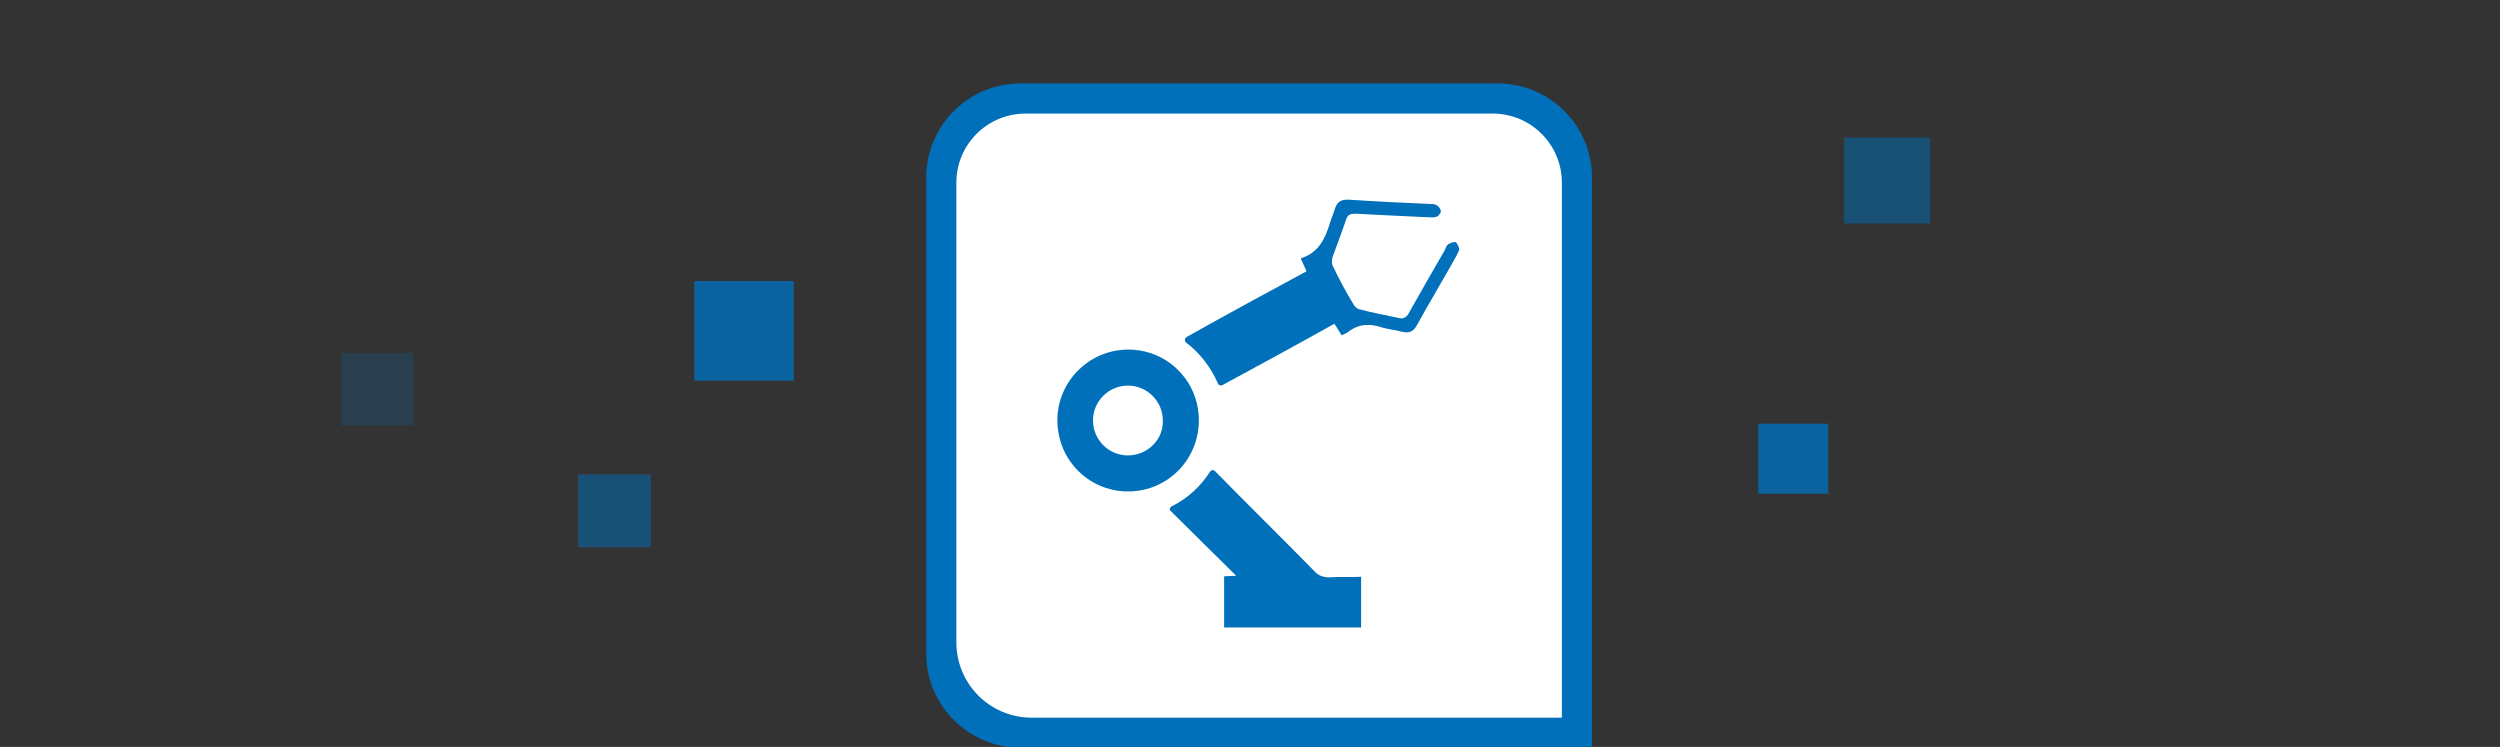 <?xml version="1.0" encoding="UTF-8"?>
<!-- Generator: Adobe Illustrator 25.4.1, SVG Export Plug-In . SVG Version: 6.00 Build 0)  -->
<svg xmlns="http://www.w3.org/2000/svg" xmlns:xlink="http://www.w3.org/1999/xlink" version="1.1" id="Ebene_1" x="0px" y="0px" viewBox="0 0 1410.8 421.5" style="enable-background:new 0 0 1410.8 421.5;" xml:space="preserve">
<rect x="0" y="0" width="1410.8" height="421.5" fill="#333333" stroke="none"/>
<style type="text/css">
	.st0{fill:#FFFFFF;}
	.st1{display:none;fill:#FFFFFF;}
	.st2{opacity:0.8;fill:#0070BA;enable-background:new    ;}
	.st3{opacity:0.5;fill:#0070BA;enable-background:new    ;}
	.st4{opacity:0.2;fill:#0070BA;enable-background:new    ;}
	.st5{fill:#0070BA;}
</style>
<path class="st0" d="M578.8,56.7h265.5c25,0,45.4,20.3,45.4,45.4v310.8H578.8c-25,0-45.4-20.3-45.4-45.4V102  C533.4,77,553.7,56.7,578.8,56.7z"></path>
<polygon class="st1" points="809.8,53 722.6,53 722.6,-34.2 "></polygon>
<rect x="391.8" y="158.6" class="st2" width="56.2" height="56.2"></rect>
<rect x="326.2" y="267.7" class="st3" width="41.1" height="41.1"></rect>
<rect x="192.3" y="199.1" class="st4" width="41.1" height="41.1"></rect>
<rect x="1040.7" y="77.6" class="st3" width="48.5" height="48.5"></rect>
<rect x="992.2" y="239.1" class="st2" width="39.5" height="39.5"></rect>
<g>
	<path class="st5" d="M845.3,47.1H575.8c-29.3,0-53.1,23.8-53.1,53.1v268.6c0,29.3,23.8,53.1,53.1,53.1h322.6V100.2   C898.4,70.9,874.6,47.1,845.3,47.1z M881.3,405H582.2c-23.5,0-42.5-19-42.5-42.5V103.1c0-21.5,17.4-39,39-39h263.7   c21.5,0,39,17.4,39,39V405H881.3z"></path>
</g>
<g>
	<path class="st5" d="M676,230.5c-2.7-16.7-16-30-32.7-32.7c-27.2-4.4-50.7,19.1-46,46.3c2.7,16.7,16,30,32.7,32.7   C657.3,281.2,680.4,258,676,230.5z M636.5,257c-10.9,0-19.7-8.9-19.7-19.7c0-10.9,8.9-19.7,19.7-19.7c10.9,0,19.7,8.9,19.7,19.7   C656.6,248.2,647.4,257,636.5,257z"></path>
	<path class="st5" d="M749.9,325.8c-3.1,0-5.8-1-7.8-3.1c-18.7-19.1-37.8-37.8-56.5-56.9c-0.7-0.7-2-0.7-2.7,0.3   c-5.4,8.5-12.9,15.3-21.8,19.7c-1,0.7-1.4,2-0.3,2.7c12.3,12.3,24.5,24.2,36.8,36.4c-2.4,0-4.4,0.3-6.8,0.3v28.9h77.3v-28.6   C761.4,325.8,755.6,325.4,749.9,325.8z"></path>
	<path class="st5" d="M821.7,136.8c-0.7-0.7-3.1,0.3-4.4,1c-1,0.7-1.4,2-2,3.4c-6.8,11.9-14,24.2-20.8,36.4c-1,1.4-2.7,2.4-4.4,2   c-7.8-1.7-15.7-3.1-23.1-5.1c-1.4-0.3-2.7-1.7-3.4-3.1c-4.1-6.8-7.8-13.6-11.2-20.8c-1-1.7-1-3.7-0.3-5.8   c2.4-6.8,5.1-13.6,7.5-20.8c1-3.1,2.7-3.4,5.4-3.4c13.6,0.7,27.2,1.4,40.9,2c1.7,0,3.4,0.3,4.8-0.3c1-0.3,2.4-2,2.4-3.1   c0-1-1-2.7-2.4-3.4c-1-0.7-2.4-0.7-3.7-0.7c-15.7-0.7-30.6-1.4-45.6-2.4c-4.4-0.3-6.8,1-8.2,5.4c-0.7,2.7-2,5.1-2.7,7.8   c-2.7,8.9-6.5,16.7-16,19.7c-0.3,0-0.3,0.7-0.3,0.7c1,2,2,4.4,3.1,6.8c-22.8,12.3-45.3,24.5-67.7,37.1c-1,0.7-1.4,2-0.3,3.1   c7.8,5.8,14,14,18,23.1c0.3,1,1.7,1.4,2.4,1c21.4-11.6,42.6-23.1,63.3-34.7c1.7,2.4,2.7,4.4,4.1,6.5c1.4-0.7,2.4-1,3.4-1.7   c6.1-4.8,12.6-5.1,19.4-2.7c3.4,1,7.5,1.4,11.2,2.4c4.1,1,6.5,0,8.5-3.7c5.8-10.6,11.9-20.8,17.7-31c2-3.7,4.4-7.5,6.1-11.2   C823.7,140.2,822.7,137.9,821.7,136.8z"></path>
</g>
</svg>
